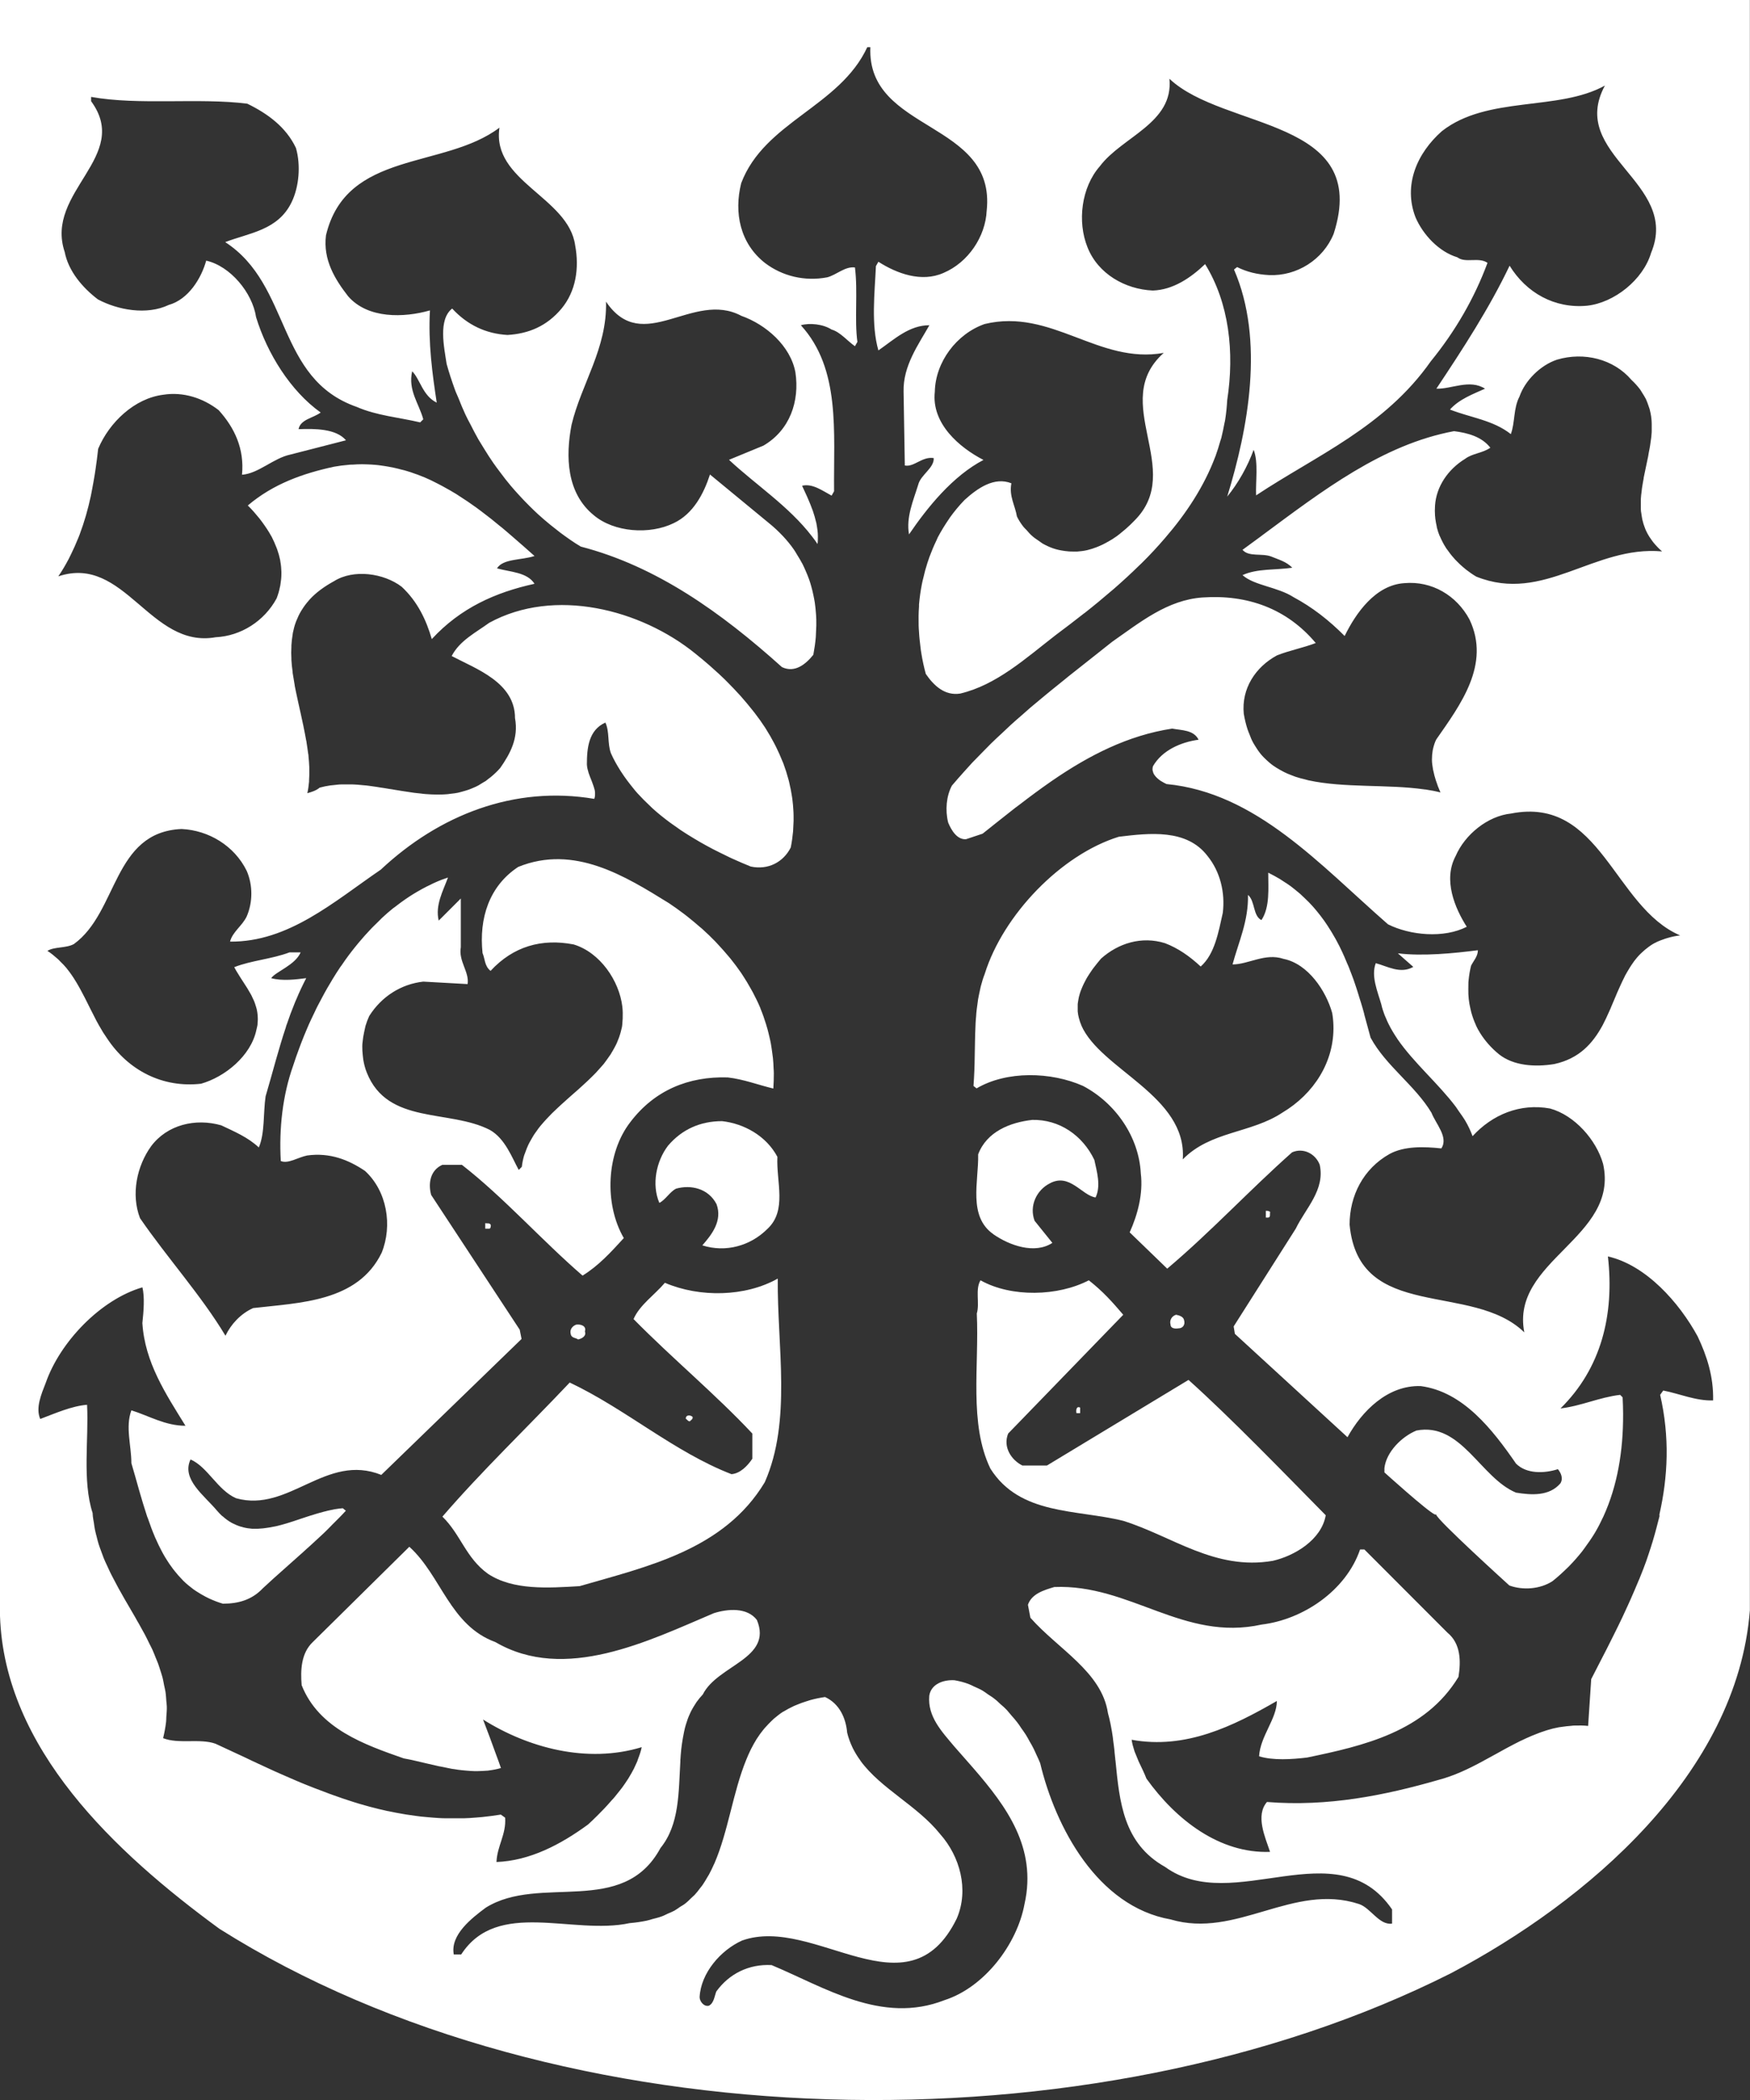 <?xml version="1.0" encoding="UTF-8"?>
<svg id="ny_opsætning_roman" data-name="ny opsætning roman" xmlns="http://www.w3.org/2000/svg" viewBox="0 0 141.73 170.08">
  <rect x="0" y="0" width="141.73" height="170.08" fill="#333333" stroke="none"/>
  <defs>
    <style>
      .cls-1 {
        fill: #fff;
        stroke-width: 0px;
      }
    </style>
  </defs>
  <path class="cls-1" d="m46.82,108.48c.25-.05.7-.25.55-.65.15-.45-.35-.6-.7-.55-.3.1-.55.4-.45.75.05.35.4.3.6.45Z"/>
  <path class="cls-1" d="m53.85,103.89c-.85,1-2.04,1.79-2.54,2.94,3.14,3.19,6.63,6.08,9.62,9.27v2.04c-.4.6-1,1.2-1.69,1.25-4.63-1.79-8.57-5.28-13.1-7.42-3.44,3.64-7.13,7.17-10.31,10.86,1.49,1.45,1.89,3.34,3.69,4.63,2.04,1.35,4.88,1.15,7.42,1,5.48-1.59,11.71-2.94,15-8.42,2.19-4.98,1-10.96,1.05-16.49-2.64,1.49-6.33,1.54-9.12.35Z"/>
  <path class="cls-1" d="m56.09,114.75c-.15-.15-.55-.2-.55.15.1.05.2.25.35.2.05-.1.25-.15.2-.35Z"/>
  <path class="cls-1" d="m102.87,98.16c-.1-.1-.25-.1-.35-.1v.55h.2c.2-.05.1-.25.15-.45Z"/>
  <path class="cls-1" d="m54.74,96.27c1.25-.35,2.64,0,3.29,1.25.5,1.35-.4,2.49-1.15,3.34,1.89.6,3.89.05,5.28-1.34,1.6-1.5.7-3.79.8-5.83-.9-1.69-2.69-2.69-4.48-2.89-1.74,0-3.24.65-4.38,1.99-.95,1.25-1.34,3.14-.7,4.63.5-.25.85-.9,1.35-1.15Z"/>
  <path class="cls-1" d="m39.3,99.06v.45h.35c.1-.05.1-.2.1-.3-.1-.2-.3-.1-.45-.15Z"/>
  <path class="cls-1" d="m96.25,111.76l-11.46,6.93h-1.99c-.9-.45-1.59-1.5-1.15-2.59l9.32-9.62c-.9-1.05-1.64-1.89-2.79-2.79-2.49,1.3-6.28,1.4-8.77,0-.45.75-.05,1.84-.3,2.69.2,4.24-.65,8.92,1.1,12.56,2.39,3.79,6.97,3.29,10.76,4.23,3.99,1.25,7.42,4.04,12.11,3.24,1.75-.4,3.94-1.69,4.29-3.69-3.49-3.54-7.62-7.82-11.11-10.96Z"/>
  <path class="cls-1" d="m141.72,0H0v130.87c.35,10.75,9.3,19.14,17.77,25.34,27.55,17.39,70.7,18.24,99.74,3.6,11.01-5.8,23.17-16.14,24.21-29.39V0Zm-7.32,122.8c-.03.13-.07.25-.1.38-.09.35-.18.71-.28,1.06-.06.2-.11.39-.17.59-.11.35-.22.71-.34,1.06-.06.18-.12.35-.18.53-.16.44-.32.87-.5,1.3-.03.08-.06.16-.1.24-.21.51-.43,1.02-.65,1.52-.07.16-.15.33-.22.49-.16.35-.32.69-.48,1.04-.09.19-.19.39-.28.58-.16.32-.31.64-.47.95-.1.19-.19.39-.29.58-.17.34-.34.68-.52,1.02-.32.62-.63,1.23-.95,1.85l-.25,3.79c-.36-.04-.71-.04-1.06-.03-.1,0-.19,0-.29.02-.27.02-.54.05-.8.09-.07.01-.15.02-.22.03-.33.06-.65.14-.97.24-.07.02-.14.05-.21.07-.26.08-.51.18-.76.28-.08.03-.17.07-.25.1-.3.13-.6.26-.9.41,0,0,0,0-.01,0-.31.15-.62.32-.93.48-.09.05-.19.1-.28.15-.25.14-.51.28-.76.42-.33.18-.66.36-.99.54-.02.01-.04.03-.07.04-1.16.63-2.35,1.2-3.61,1.53-4.33,1.25-8.97,2.19-13.9,1.79-.95,1.1-.15,2.84.25,4.04-4.08.15-7.62-2.59-10.01-5.93-.19-.49-.43-.96-.65-1.43,0,0,0-.02-.01-.03-.07-.16-.13-.32-.2-.49-.04-.11-.1-.22-.13-.34-.09-.28-.17-.56-.21-.86,4.38.8,8.22-1.1,11.76-3.14,0,1.44-1.34,2.84-1.44,4.48,1.15.35,2.64.25,3.89.1,4.58-.95,9.57-2.09,12.26-6.53.2-1.25.2-2.69-.9-3.59l-6.72-6.73h-.35c-1.14,3.34-4.63,5.68-7.97,6.08-6.33,1.4-10.66-3.29-16.79-3.04-.85.25-1.84.55-2.14,1.44l.2,1.05c2.24,2.54,5.78,4.38,6.28,7.72.08.29.15.58.21.88.02.11.04.22.06.32.04.19.07.39.1.59.02.13.04.27.05.4.02.18.05.35.07.53.02.16.04.32.05.49.02.16.03.31.05.47,0,.06.01.11.02.17.33,3.34.63,6.71,4.02,8.61,5.48,3.99,13.9-3.09,18.38,3.44v1.15c-1.05.15-1.74-1.29-2.69-1.59-5.33-1.74-9.91,2.84-15.25,1.25-5.93-1.05-9.32-7.47-10.56-12.66-.08-.21-.19-.43-.29-.65-.08-.18-.16-.36-.25-.54-.09-.19-.2-.37-.31-.56-.1-.18-.19-.36-.3-.53-.12-.19-.25-.37-.38-.55-.11-.17-.22-.34-.35-.5-.14-.18-.29-.35-.44-.52-.13-.15-.25-.3-.38-.45-.16-.17-.34-.33-.52-.48-.14-.12-.26-.26-.41-.37-.19-.16-.4-.29-.6-.42-.14-.1-.27-.2-.42-.29-.23-.14-.48-.24-.72-.35-.13-.06-.25-.13-.39-.18-.38-.15-.78-.25-1.18-.32-.9-.05-1.89.3-2.04,1.25-.15,1.69,1,2.89,2.04,4.13.34.39.68.77,1.02,1.16,2.74,3.11,5.38,6.35,4.81,10.71-.04.29-.09.59-.16.89-.6,3.24-3.24,6.73-6.48,7.77-5.08,1.99-9.71-1.05-14-2.84-1.84-.1-3.44.7-4.48,2.14-.15.4-.2.95-.6,1.15-.4.1-.75-.35-.75-.7.1-1.94,1.69-3.79,3.44-4.58,5.88-2.09,13.45,6.28,17.39-1.79,1-2.34.25-5.03-1.35-6.83-1.84-2.3-4.78-3.66-6.44-5.92-.02-.03-.03-.06-.05-.08-.22-.3-.41-.62-.58-.95-.02-.04-.03-.08-.05-.11-.17-.36-.31-.74-.41-1.15-.1-1.15-.6-2.34-1.79-2.89-.42.06-.8.14-1.17.24-.11.03-.21.06-.32.1-.26.08-.51.17-.75.27-.1.04-.19.08-.29.12-.3.14-.58.29-.84.45,0,0-.02,0-.03.01-.27.17-.51.37-.75.57-.07.06-.13.12-.2.19-.16.16-.32.32-.47.49-.06.07-.12.13-.18.21-.18.22-.35.45-.5.69,0,.01-.02.03-.03.04-.16.26-.31.53-.45.8-.04.08-.08.16-.12.25-.1.21-.19.42-.28.64-1.08,2.63-1.46,5.81-2.58,8.4-.01.03-.02.05-.04.08-.13.29-.26.57-.41.84-.03.06-.08.12-.11.18-.13.23-.27.46-.42.68-.06.08-.13.16-.19.24-.14.19-.28.37-.44.54-.09.09-.19.17-.28.26-.15.15-.3.3-.47.43-.12.1-.27.18-.4.26-.16.11-.31.22-.48.32-.17.09-.36.17-.55.25-.16.07-.31.16-.49.22-.24.09-.51.15-.77.22-.14.04-.27.09-.43.12-.43.09-.89.16-1.38.2-4.63,1-10.71-1.99-13.65,2.54h-.6c-.3-1.59,1.45-2.94,2.59-3.79,4.38-2.74,11.11.8,14.15-4.83,1.55-1.91,1.46-4.51,1.61-7.01,0-.02,0-.04,0-.06,0-.05,0-.11.01-.16.01-.21.03-.42.05-.63,0-.09.02-.18.03-.27.02-.17.04-.34.07-.51.02-.1.03-.2.05-.3.03-.16.06-.32.09-.47.02-.1.05-.21.07-.31.04-.15.08-.3.13-.44.03-.1.07-.2.1-.3.05-.15.12-.29.18-.43.04-.09.08-.18.13-.27.08-.15.17-.3.26-.44.05-.07.09-.15.14-.22.15-.21.32-.42.51-.62,1.2-2.39,5.68-2.89,4.38-6.03-.8-1.05-2.39-.9-3.49-.55-5.28,2.24-12.06,5.63-17.69,2.34-3.69-1.35-4.38-5.38-6.97-7.72l-7.82,7.72c-.95.9-1,2.29-.9,3.49,1.4,3.54,5.13,4.83,8.27,5.93.39.07.79.15,1.18.25.03,0,.05,0,.08.02.2.05.4.09.6.14.35.08.7.16,1.05.24,0,0,.02,0,.03,0,.29.06.58.12.88.18.09.02.18.03.27.04.22.04.43.07.65.09.11.01.22.02.33.03.2.02.4.03.61.04.11,0,.23,0,.34,0,.21,0,.42-.02.63-.03.1,0,.2-.01.3-.03.31-.04.62-.1.92-.19-.11-.34-.24-.67-.36-1-.35-.99-.72-1.96-1.09-2.93,3.64,2.29,8.42,3.59,12.85,2.24-.06.32-.17.63-.29.94-.03.07-.04.14-.07.21-.05.12-.11.24-.16.35-.04.09-.08.17-.12.26-.12.23-.25.46-.39.69-.02.02-.03.05-.04.07-.16.25-.33.5-.51.75-.06.08-.12.16-.18.23-.13.17-.26.33-.4.5-.07.09-.15.18-.23.26-.13.15-.26.3-.4.45-.08.09-.16.17-.24.26-.15.15-.3.3-.44.45-.07.07-.14.14-.21.21-.22.22-.44.43-.66.63-2.24,1.64-4.73,2.94-7.42,3.04.05-1.3.8-2.24.7-3.59l-.35-.25c-.51.08-1.01.15-1.51.2-.16.02-.32.02-.48.04-.34.03-.67.05-1,.06-.19,0-.37,0-.56,0-.31,0-.61,0-.91,0-.19,0-.38-.01-.56-.02-.3-.02-.6-.04-.9-.07-.18-.02-.36-.03-.54-.05-.32-.04-.63-.08-.95-.13-.15-.02-.3-.04-.45-.07-.42-.07-.85-.15-1.26-.24-.04,0-.08-.01-.11-.02-.46-.1-.91-.21-1.36-.33-.14-.04-.29-.08-.43-.12-.31-.09-.61-.17-.91-.27-.17-.05-.35-.11-.52-.17-.28-.09-.55-.18-.82-.28-.18-.06-.36-.13-.54-.19-.27-.1-.53-.2-.79-.3-.18-.07-.35-.13-.53-.2-.28-.11-.55-.22-.83-.33-.16-.07-.32-.13-.48-.2-.32-.14-.65-.28-.97-.42-.1-.04-.21-.09-.32-.14-.42-.18-.83-.37-1.24-.56-.22-.1-.43-.2-.65-.3-.15-.07-.3-.14-.45-.21-.07-.03-.14-.06-.21-.1-.15-.07-.29-.14-.44-.21-.8-.37-1.6-.74-2.39-1.11-1.25-.45-2.99.05-4.24-.45.11-.45.19-.89.24-1.31.02-.14.01-.27.02-.41.02-.28.05-.57.04-.84,0-.15-.03-.3-.04-.45-.02-.25-.03-.5-.07-.75-.02-.16-.07-.32-.1-.48-.05-.23-.08-.46-.14-.68-.04-.17-.1-.32-.15-.49-.07-.21-.13-.43-.21-.64-.06-.16-.13-.32-.2-.49-.08-.2-.16-.41-.25-.61-.07-.16-.16-.32-.24-.48-.1-.2-.19-.4-.29-.59-.08-.16-.17-.32-.26-.48-.11-.19-.21-.39-.32-.58-.1-.17-.2-.34-.29-.51-.17-.29-.33-.57-.5-.86-.13-.22-.26-.44-.39-.67-.1-.17-.19-.33-.28-.5-.11-.19-.22-.38-.32-.58-.09-.17-.18-.34-.27-.51-.1-.19-.2-.38-.29-.57-.08-.17-.16-.35-.24-.52-.09-.19-.18-.38-.26-.58-.07-.18-.13-.36-.2-.54-.07-.2-.15-.39-.21-.59-.06-.18-.1-.37-.15-.56-.05-.2-.11-.4-.15-.61-.04-.19-.06-.39-.09-.58-.03-.17-.06-.33-.08-.5,0-.09-.02-.18-.02-.27-.85-2.64-.3-5.98-.45-8.77-1.25.1-2.59.7-3.79,1.15-.4-.9.1-2.04.45-2.94,1.15-3.29,4.43-6.73,7.82-7.72.2.75.1,1.99,0,2.89.2,3.19,1.89,5.73,3.49,8.32-1.64,0-2.94-.8-4.38-1.25-.5,1.35,0,2.84,0,4.28.21.7.41,1.43.62,2.17.2.7.41,1.4.64,2.1.02.06.04.12.07.18.1.28.2.56.3.84.04.11.09.22.13.33.1.26.21.51.33.76.04.09.08.18.12.26.16.32.32.64.5.94.04.07.09.14.13.21.15.24.3.47.47.69.06.09.13.17.2.26.18.23.38.46.59.67.04.04.08.09.12.13.25.24.53.47.81.68.08.06.16.11.24.16.23.15.48.3.73.43.1.05.19.1.3.15.35.16.72.31,1.11.42,1.25,0,2.34-.3,3.24-1.25.56-.52,1.12-1.03,1.69-1.53.52-.46,1.04-.92,1.56-1.39.21-.19.41-.38.62-.56.35-.32.7-.64,1.05-.97.23-.22.45-.44.67-.67.38-.38.77-.76,1.13-1.16l-.25-.2c-.21.02-.43.04-.64.08-.04,0-.09.02-.14.03-.17.03-.34.07-.52.11-.06.02-.13.04-.2.05-.16.04-.31.08-.47.13-.1.03-.2.06-.3.09-.12.04-.24.08-.36.11-.12.04-.24.08-.37.12-.22.07-.44.15-.66.22-.24.08-.47.16-.71.23-.06.02-.12.04-.19.06-.27.08-.55.16-.82.22-.07.02-.14.03-.21.04-.21.05-.43.08-.64.11-.08.01-.15.02-.23.03-.27.03-.54.04-.8.03-.03,0-.06,0-.09,0-.23-.02-.46-.05-.69-.11-.07-.02-.15-.04-.22-.06-.21-.06-.42-.15-.62-.25-.05-.02-.09-.04-.14-.07-.24-.14-.48-.31-.71-.52-.02-.02-.04-.03-.06-.04-.14-.13-.27-.27-.4-.42-1.05-1.25-2.89-2.54-2.14-4.14,1.39.6,2.19,2.49,3.69,3.14,4.28,1.2,7.27-3.69,11.76-1.89l11.36-11.01-.15-.75-7.17-10.91c-.25-.9-.1-1.99.9-2.44h1.59c3.39,2.64,6.43,6.08,9.77,8.97,1.3-.8,2.29-1.89,3.34-3.04-1.59-2.74-1.44-6.88.55-9.42,1.94-2.54,4.68-3.69,7.87-3.59,1.3.15,2.44.6,3.69.9.03-.42.04-.83.04-1.24,0-.14-.01-.27-.02-.4-.01-.27-.02-.54-.05-.81-.02-.15-.04-.31-.06-.46-.03-.24-.07-.49-.11-.73-.03-.16-.06-.31-.1-.47-.05-.23-.11-.46-.17-.69-.04-.14-.08-.27-.12-.41-.13-.42-.27-.83-.44-1.24-.01-.03-.02-.06-.03-.09-.18-.43-.39-.85-.61-1.27-.06-.11-.12-.21-.18-.32-.19-.34-.39-.68-.61-1.01-.05-.08-.1-.15-.15-.23-.27-.39-.55-.77-.85-1.14-.07-.09-.14-.17-.22-.26-.25-.3-.51-.59-.78-.88-.08-.09-.16-.18-.24-.26-.34-.35-.68-.68-1.05-1.01-.06-.05-.12-.11-.19-.16-.31-.28-.64-.54-.97-.81-.1-.08-.21-.16-.32-.25-.4-.3-.8-.59-1.22-.87-3.54-2.19-7.67-4.78-12.21-2.94-2.34,1.54-3.19,4.14-2.89,6.98.2.45.15,1.05.65,1.44,1.84-1.99,4.14-2.64,6.73-2.14,2.14.65,3.69,2.94,3.94,5.03.04.34.04.66.03.97,0,.09-.02.18-.02.28-.01.11-.01.23-.03.35-.01.09-.04.17-.06.26-.03.13-.06.26-.1.38-.05.17-.11.34-.18.5-.05.12-.09.24-.15.35-.08.16-.17.32-.26.48-.06.11-.12.21-.19.32-.11.16-.22.32-.34.48-.07.09-.13.18-.2.27-.15.18-.31.35-.47.53-.05.06-.1.12-.16.18-.22.23-.45.45-.68.67-.09.08-.18.17-.27.25-.15.14-.31.28-.46.42-.22.2-.44.39-.66.58-.09.08-.18.16-.27.24-.17.15-.34.31-.51.46-.09.09-.19.18-.28.26-.15.14-.29.28-.43.41-.1.1-.19.19-.28.29-.13.14-.26.27-.38.41-.09.1-.18.2-.26.3-.12.14-.23.29-.33.44-.08.1-.15.21-.22.31-.1.16-.19.32-.28.48-.06.11-.12.21-.17.32-.09.18-.16.38-.23.57-.03.1-.08.19-.11.29-.09.3-.15.6-.19.93l-.25.25c-.55-1-1.1-2.54-2.34-3.24-3.29-1.69-8.27-.4-9.96-4.63-.14-.34-.23-.7-.29-1.06-.02-.11-.02-.23-.04-.34-.03-.25-.04-.49-.04-.74,0-.13.01-.26.03-.39.02-.24.06-.47.11-.71.03-.12.05-.25.08-.37.02-.06.02-.12.04-.18.08-.27.18-.54.3-.8,1-1.59,2.59-2.59,4.38-2.79l3.59.2c.15-1-.75-1.84-.55-2.99v-3.94l-1.79,1.79c-.3-1.25.35-2.39.75-3.49-.37.12-.73.26-1.08.42-.11.05-.22.1-.33.16-.24.11-.48.23-.71.36-.12.07-.25.14-.37.21-.22.13-.44.26-.65.4-.11.08-.23.15-.34.23-.23.16-.46.33-.68.5-.08.07-.17.13-.26.19-.3.24-.6.5-.89.77-.05.05-.11.1-.16.16-.23.22-.46.45-.69.68-.1.1-.19.2-.28.3-.18.19-.36.39-.53.59-.1.11-.19.23-.29.34-.17.2-.33.41-.5.62-.09.11-.17.22-.26.34-.19.25-.37.51-.54.76-.05.08-.11.15-.16.22-.22.33-.44.67-.65,1.02-.06.1-.11.2-.17.29-.15.25-.3.5-.44.76-.07.13-.14.26-.21.39-.12.23-.24.46-.36.68-.07.14-.14.27-.2.41-.12.24-.23.47-.34.71-.06.12-.12.25-.17.37-.05.12-.1.23-.15.35-.17.39-.33.79-.48,1.18-.05.13-.1.27-.15.4-.18.48-.35.96-.5,1.43-.85,2.39-1.15,5.08-1,7.72.6.25,1.39-.3,2.14-.45,1.84-.25,3.34.35,4.68,1.25,1.79,1.64,2.24,4.43,1.35,6.63-1.94,3.99-6.63,4.04-10.41,4.48-1,.45-1.79,1.3-2.24,2.24-1.94-3.24-4.73-6.33-6.92-9.52-.75-1.94-.25-4.24.9-5.83,1.3-1.74,3.59-2.29,5.68-1.69,1.05.5,2.14.95,3.04,1.79.5-1.15.35-2.79.55-4.14.29-.98.56-1.97.84-2.96.25-.87.5-1.74.79-2.6.02-.06.03-.12.05-.18.01-.03.03-.07.04-.1.19-.57.4-1.13.63-1.69.04-.11.09-.22.14-.33.24-.58.51-1.15.8-1.71-.8.1-1.94.25-2.84,0,.4-.55,1.94-1.05,2.39-2.09h-.9c-1.45.55-3.09.65-4.48,1.2.1.2.22.39.34.58.05.09.11.17.16.26.1.16.2.32.31.48.08.13.16.26.25.39.05.08.09.16.14.24.07.12.14.23.2.35.04.09.08.17.12.26.06.11.11.23.15.35.03.09.06.18.09.28.04.12.07.24.09.36.02.1.03.19.04.29.01.12.02.25.02.38,0,.1-.01.21-.02.31,0,.07,0,.14-.02.22-.02.11-.05.23-.08.35-.45,2.09-2.54,3.79-4.48,4.34-3.09.35-5.88-1.05-7.62-3.69-.22-.31-.42-.63-.6-.96,0-.01-.01-.02-.02-.03-.16-.28-.31-.56-.45-.85-.08-.16-.16-.31-.24-.47-.11-.21-.22-.43-.32-.64-.11-.22-.22-.44-.34-.66-.06-.11-.12-.22-.18-.34-.1-.19-.21-.37-.32-.56-.07-.11-.14-.23-.21-.34-.11-.18-.24-.35-.36-.52-.08-.1-.16-.21-.24-.31-.15-.18-.3-.34-.47-.5-.08-.08-.15-.17-.24-.24-.26-.23-.53-.46-.83-.65.55-.35,1.49-.2,2.14-.55,3.59-2.59,3.14-9.07,8.72-9.32,2.19.1,4.28,1.35,5.28,3.39.5,1.15.5,2.54,0,3.69-.35.75-1.15,1.25-1.35,2.04,4.73.05,8.42-3.24,12.21-5.83,4.73-4.43,10.81-6.83,17.29-5.73.04-.11.06-.22.06-.33,0-.04,0-.08,0-.12,0-.07,0-.15-.02-.22,0-.05-.02-.1-.04-.15-.02-.07-.03-.14-.06-.21-.02-.06-.04-.11-.06-.17-.03-.07-.05-.15-.08-.22-.09-.22-.18-.45-.26-.68-.07-.23-.13-.46-.14-.69,0-1.35.15-2.79,1.5-3.39.35.75.15,1.69.45,2.49.22.5.49.97.78,1.43.02.03.04.06.06.09.29.45.61.87.95,1.29.12.15.24.3.37.44.31.34.64.67.98.99.08.08.16.16.24.23.43.39.88.75,1.35,1.1.13.1.27.19.41.29.34.25.69.49,1.05.71.18.11.36.22.54.33.33.2.66.39.99.57.19.1.37.2.56.3.35.18.7.35,1.05.52.16.08.32.16.48.23.51.23,1.01.45,1.51.65,1.4.3,2.64-.35,3.24-1.54.09-.44.15-.88.19-1.31.01-.14.01-.27.02-.41.02-.29.03-.58.02-.87,0-.16-.01-.31-.02-.47-.01-.26-.04-.52-.07-.78-.02-.16-.04-.32-.07-.47-.04-.26-.09-.51-.15-.76-.03-.14-.06-.29-.1-.43-.12-.45-.26-.89-.42-1.32-.03-.07-.06-.14-.09-.21-.15-.37-.31-.74-.49-1.1-.06-.12-.12-.24-.18-.35-.2-.38-.41-.75-.64-1.11-.03-.04-.05-.09-.08-.13-.26-.4-.54-.79-.84-1.18-.08-.1-.16-.2-.24-.3-.24-.31-.5-.61-.76-.91-.07-.08-.14-.17-.22-.25-.33-.36-.67-.72-1.02-1.07-.07-.07-.14-.14-.21-.21-.3-.29-.6-.57-.91-.84-.1-.09-.2-.18-.3-.27-.38-.33-.76-.65-1.15-.96-4.43-3.59-11.41-5.38-16.69-2.49-1.1.8-2.39,1.44-3.04,2.69,1.99,1.05,5.13,2.14,5.13,5.03.3,1.64-.4,2.89-1.2,4.04-.23.26-.46.48-.7.68-.07.06-.14.12-.22.17-.08.07-.17.14-.25.2-.08.05-.16.09-.24.14-.11.07-.23.14-.34.21-.15.08-.31.16-.47.22-.12.05-.23.1-.35.14-.17.06-.33.1-.5.15-.11.03-.22.06-.34.09-.18.04-.37.06-.55.08-.1.01-.2.03-.31.04-.23.02-.47.03-.71.03-.06,0-.11,0-.17,0-.29,0-.59-.02-.89-.04-.12,0-.24-.03-.36-.04-.18-.02-.37-.04-.56-.06-.15-.02-.3-.04-.46-.07-.16-.02-.31-.05-.47-.07-.23-.04-.46-.07-.68-.11-.15-.03-.29-.05-.44-.07-.23-.04-.46-.08-.69-.11-.12-.02-.24-.04-.37-.06-.19-.03-.38-.05-.57-.08-.13-.02-.25-.03-.38-.04-.18-.02-.37-.03-.55-.05-.12,0-.25-.02-.38-.02-.19,0-.37,0-.55,0-.12,0-.24,0-.36,0-.2,0-.4.03-.59.05-.1.01-.2.02-.3.03-.29.04-.58.1-.87.18-.3.25-.65.35-1,.45.07-.3.11-.61.14-.93,0-.03,0-.06,0-.09.02-.31.03-.63.02-.95,0-.04,0-.08,0-.12-.01-.32-.04-.64-.07-.96,0-.05,0-.09-.02-.14-.04-.32-.09-.64-.14-.97,0-.05-.02-.1-.03-.15-.06-.33-.12-.66-.19-.99-.01-.05-.02-.1-.03-.15-.07-.34-.15-.68-.22-1.02-.08-.36-.16-.72-.24-1.08,0-.03-.01-.06-.02-.1-.08-.35-.15-.7-.22-1.05,0-.01,0-.02,0-.03-.06-.34-.12-.69-.17-1.02,0-.02,0-.05,0-.07-.05-.33-.08-.66-.1-.98,0-.04,0-.07,0-.11-.02-.31-.02-.62,0-.93,0-.04,0-.09,0-.13.02-.3.05-.59.1-.88,0-.04.02-.09.02-.14.06-.29.13-.57.23-.84.02-.04.03-.09.05-.13.11-.27.23-.54.39-.8.02-.04.05-.07.07-.11.16-.26.35-.51.57-.76.03-.03.05-.06.08-.09.23-.25.5-.49.8-.72.02-.02.05-.03.07-.05.32-.24.67-.46,1.07-.68,1.59-1,4.04-.65,5.48.45,1.29,1.2,1.99,2.69,2.44,4.24,2.34-2.54,5.18-3.79,8.32-4.48-.6-.95-1.99-.95-3.04-1.25.5-.8,1.99-.65,3.04-1-.6-.53-1.2-1.07-1.81-1.59-.27-.23-.54-.47-.82-.7-.06-.05-.12-.1-.19-.15-.22-.18-.44-.36-.66-.54-.1-.08-.21-.16-.31-.24-.18-.14-.37-.29-.56-.43-.12-.09-.23-.17-.35-.26-.18-.13-.36-.26-.54-.38-.12-.09-.25-.17-.37-.25-.18-.12-.36-.24-.55-.36-.12-.08-.24-.16-.37-.23-.19-.12-.39-.23-.59-.34-.11-.06-.23-.13-.34-.19-.25-.13-.49-.26-.74-.38-.07-.03-.14-.07-.2-.1-.32-.15-.64-.29-.97-.41-.09-.04-.19-.07-.28-.1-.24-.09-.47-.17-.72-.24-.12-.04-.25-.07-.38-.1-.21-.06-.43-.11-.65-.16-.14-.03-.28-.06-.41-.08-.21-.04-.43-.07-.64-.1-.14-.02-.29-.04-.43-.05-.22-.02-.44-.03-.67-.04-.14,0-.28-.01-.42-.01-.25,0-.5.01-.75.03-.12,0-.25,0-.37.02-.38.03-.76.08-1.15.15-2.54.55-4.93,1.4-6.98,3.14.34.33.64.68.94,1.05.08.1.15.19.22.29.27.37.52.74.74,1.14,0,.01.02.03.03.04,0,0,0,0,0,.01,0,0,0,.02.01.02.14.27.26.55.37.83.02.06.05.12.07.18.1.28.18.57.24.86,0,.05.02.1.02.15.05.26.07.53.08.8,0,.05,0,.1,0,.15,0,.3-.03.59-.08.89-.01.07-.02.13-.04.2-.06.31-.15.61-.27.92-1,1.84-2.89,3.04-4.93,3.14-5.33.95-7.37-6.73-12.75-4.93.32-.46.59-.93.85-1.42.07-.14.14-.29.21-.43.18-.37.35-.74.5-1.12.06-.14.12-.28.17-.42.38-1.01.68-2.06.91-3.14.03-.16.06-.31.09-.47.08-.41.15-.81.22-1.23.02-.15.05-.31.07-.46.08-.54.15-1.09.21-1.64.9-2.14,2.94-4.09,5.28-4.38,1.59-.25,3.19.25,4.48,1.25,1.3,1.44,2.09,3.14,1.89,5.23,1.35-.1,2.54-1.35,3.94-1.64l4.48-1.15c-.8-.95-2.54-.95-3.84-.9.15-.8,1.2-.9,1.79-1.35-2.44-1.74-4.33-4.78-5.23-7.72-.3-1.99-2.09-4.14-4.04-4.58-.4,1.44-1.44,3.14-3.04,3.59-1.79.85-4.14.4-5.73-.45-1.25-.95-2.39-2.29-2.69-3.84-1.64-4.88,5.43-7.72,2.14-12.21v-.35c3.89.7,8.72.05,12.65.55,1.64.8,3.14,1.89,3.94,3.59.4,1.4.25,3.14-.35,4.38-1.1,2.29-3.44,2.49-5.38,3.24,5.38,3.49,4.09,11.06,10.66,13.35,1.6.7,3.44.85,5.13,1.25l.25-.25c-.35-1.29-1.25-2.34-.9-3.89.65.65.85,1.99,1.99,2.54-.35-2.29-.7-4.83-.55-7.47-2.09.6-5.03.7-6.63-1.15-1.05-1.35-2.04-2.94-1.79-4.93,1.65-6.92,9.57-5.33,14.05-8.72-.65,4.34,5.58,5.63,6.13,9.52.35,1.89.05,3.74-1.1,5.13-1.2,1.44-2.69,2.04-4.38,2.14-1.74-.1-3.24-.8-4.48-2.14-1.15.9-.65,3.14-.45,4.48.19.69.42,1.39.67,2.08.08.23.19.45.28.67.18.46.37.92.58,1.37.12.26.26.52.4.78.21.41.41.81.64,1.21.16.27.33.54.49.8.23.37.46.74.72,1.11.19.27.38.53.58.79.26.35.52.69.8,1.02.21.26.44.5.66.75.29.32.59.63.89.93.24.24.48.47.73.7.32.29.65.57.98.84.26.21.53.42.8.63.53.39,1.07.78,1.65,1.12,6.13,1.59,11.36,5.33,16.29,9.76,1.05.5,1.94-.25,2.54-1,.09-.48.16-.96.2-1.43.01-.15.01-.31.02-.46.02-.32.03-.64.02-.95,0-.18-.02-.35-.03-.53-.02-.28-.05-.57-.09-.85-.03-.18-.06-.36-.1-.54-.05-.27-.12-.53-.19-.79-.05-.18-.1-.35-.16-.52-.09-.26-.2-.52-.31-.77-.07-.16-.14-.32-.22-.48-.14-.27-.3-.53-.46-.79-.08-.13-.15-.26-.24-.39-.27-.39-.57-.76-.91-1.12-.34-.36-.71-.71-1.12-1.04l-4.78-3.94c-.5,1.54-1.35,3.19-2.94,3.94-1.94.95-4.83.75-6.48-.65-2.19-1.79-2.29-4.73-1.79-7.32.8-3.34,2.89-6.18,2.79-9.97,2.99,4.43,7.03-.95,10.96,1.15,1.99.7,3.99,2.44,4.38,4.58.35,2.34-.45,4.68-2.59,5.93l-2.79,1.15c2.16,2.02,4.84,3.75,6.72,6.2.16.2.31.41.45.62.03-.21.03-.42.03-.62,0-.33-.05-.66-.11-.99,0-.05-.02-.09-.03-.14-.07-.31-.16-.61-.26-.91-.02-.05-.04-.11-.06-.16-.11-.3-.23-.6-.36-.89-.02-.05-.04-.1-.06-.14-.13-.29-.27-.59-.4-.87.85-.2,1.64.4,2.39.8l.2-.35c-.05-4.78.55-9.91-2.69-13.45.7-.2,1.79-.1,2.49.35.7.2,1.25.9,1.89,1.35l.2-.35c-.25-1.79.05-4.08-.2-6.03-.8-.1-1.49.6-2.24.8-1.84.35-3.64-.1-5.03-1.15-2.04-1.59-2.54-4.09-1.94-6.48,1.89-4.98,7.97-6.18,10.21-11.01h.25c-.3,6.93,10.21,5.93,9.42,13.25-.1,2.09-1.49,4.18-3.49,5.03-1.79.8-3.79.05-5.28-.9l-.2.35c-.1,2.19-.4,4.73.2,6.83,1.29-.9,2.49-2.04,4.13-2.04-.9,1.59-2.14,3.29-2.09,5.38l.1,5.98c.75.15,1.4-.75,2.34-.6.05.8-1.05,1.35-1.25,2.14-.4,1.3-1,2.64-.75,4.04,1.49-2.19,3.54-4.73,6.03-6.03-1.94-1-4.23-2.94-3.94-5.53.05-2.39,1.75-4.68,4.04-5.48,5.43-1.3,9.22,3.29,14.5,2.34-4.48,3.99,1.79,9.47-2.39,13.6-.22.23-.45.45-.69.66-.07.07-.16.12-.23.19-.17.14-.33.28-.5.4-.01,0-.02.02-.03.02-.21.15-.43.29-.65.41-.06.03-.12.06-.18.1-.18.1-.37.19-.56.27-.07.03-.14.06-.22.09-.22.09-.46.16-.69.22-.03,0-.05.02-.08.02-.26.06-.53.09-.79.11-.07,0-.15,0-.22,0-.21,0-.42,0-.63-.03-.08,0-.16-.02-.24-.03-.29-.04-.57-.1-.86-.2-.29-.1-.59-.24-.87-.4-.1-.06-.18-.14-.28-.2-.17-.12-.35-.23-.51-.37,0,0-.01-.02-.02-.02-.18-.15-.33-.33-.48-.5-.08-.09-.17-.16-.24-.25-.21-.27-.39-.55-.53-.84-.15-.9-.65-1.64-.45-2.69-1.39-.55-2.74.4-3.79,1.35-.44.45-.84.94-1.2,1.44-.03.04-.04.08-.07.11-.33.48-.63.97-.9,1.48-.04.08-.07.17-.11.25-.21.43-.39.87-.56,1.32-.06.16-.11.33-.17.5-.13.4-.24.8-.33,1.21-.04.16-.08.31-.11.47-.11.55-.19,1.12-.24,1.68,0,.06,0,.12,0,.17-.04.51-.04,1.02-.03,1.54,0,.17.02.35.03.52.02.42.07.83.12,1.24.02.17.04.34.07.5.09.56.21,1.12.36,1.66.65.95,1.54,1.79,2.79,1.59,2.94-.7,5.28-2.84,7.72-4.73.76-.57,1.53-1.15,2.3-1.76.02-.02.04-.03.06-.04.75-.59,1.5-1.21,2.23-1.84.04-.04.08-.07.12-.1.71-.62,1.41-1.26,2.09-1.93.05-.05.11-.1.17-.16.66-.65,1.29-1.33,1.89-2.03,1.73-2,3.16-4.18,4.06-6.56,0-.02.02-.04.03-.07.15-.41.28-.84.4-1.26.02-.07.05-.14.07-.21.1-.4.18-.81.26-1.22.02-.1.05-.19.06-.3.08-.51.13-1.03.16-1.56.6-3.89.15-7.87-1.79-11.01-1.15,1.1-2.59,2.09-4.24,2.14-2.24-.1-4.43-1.35-5.28-3.49-.85-2.09-.5-4.88,1-6.58,1.79-2.39,5.98-3.49,5.63-7.08,4.44,4.19,16.34,3.14,13.3,12.56-.85,2.09-2.99,3.44-5.23,3.34-.95-.05-1.79-.25-2.59-.65l-.25.2c2.49,5.73,1.14,12.9-.55,18.39.9-1.1,1.65-2.44,2.14-3.79.4,1,.15,2.59.2,3.69,4.88-3.24,10.41-5.53,14.15-10.86,1.99-2.44,3.54-5.13,4.59-7.97-.7-.5-1.79.05-2.44-.45-1.5-.45-2.79-1.84-3.39-3.24-1-2.59.1-5.18,2.14-6.98,3.69-2.89,9.42-1.59,13.2-3.69-3.04,5.63,6.13,7.82,3.74,13.55-.65,2.19-2.99,4.04-5.18,4.28-2.64.25-4.93-1.05-6.28-3.24-1.64,3.44-3.78,6.73-5.93,9.96,1.2.05,2.69-.8,3.94,0-1,.45-2.09.85-2.84,1.69,1.64.65,3.49.85,4.93,1.99.35-.95.2-2.09.7-3.04.45-1.3,1.69-2.54,3.04-2.99,2.19-.65,4.59-.05,6.03,1.64.27.25.49.5.69.76.07.09.11.18.17.27.11.17.22.35.31.52.05.11.09.22.13.32.06.16.12.33.17.49.03.12.05.23.08.35.03.16.06.32.07.49.01.12.02.24.02.37,0,.16,0,.33,0,.5,0,.12,0,.25-.02.37-.01.17-.03.34-.06.51-.02.12-.03.24-.05.36-.03.18-.06.36-.1.54-.02.12-.04.23-.06.35-.04.21-.09.41-.13.62-.08.37-.16.74-.23,1.1,0,.01,0,.03,0,.04-.05.28-.1.55-.14.82-.01.09-.02.18-.03.27-.03.2-.05.4-.06.59,0,.11,0,.21,0,.32,0,.18,0,.35,0,.52,0,.11.02.23.04.34.02.16.05.33.08.49.03.11.06.23.09.34.05.16.11.31.17.47.05.11.1.22.16.33.09.17.2.34.32.5.06.08.11.16.17.23.2.24.42.48.69.71-5.53-.5-9.57,4.24-15.05,2.04-.29-.17-.56-.36-.83-.57-.08-.06-.16-.13-.24-.2-.19-.16-.37-.33-.54-.51-.08-.08-.15-.15-.22-.24-.2-.22-.37-.45-.54-.69-.03-.04-.07-.08-.09-.13-.19-.29-.34-.59-.48-.91-.01-.03-.03-.05-.04-.08-.08-.2-.15-.4-.2-.61-.01-.03-.02-.07-.02-.11-.05-.22-.09-.44-.12-.67,0-.07-.01-.14-.02-.21-.02-.27-.02-.54,0-.82.1-1.54,1.05-2.94,2.44-3.79.6-.45,1.4-.45,2.04-.9-.7-.9-1.84-1.2-2.94-1.34-5.8,1.08-10.66,4.83-15.54,8.44-.03.02-.06.05-.09.07-.5.37-1,.74-1.5,1.1.5.6,1.59.25,2.34.55.6.25,1.2.4,1.69.9-1.34.2-2.84.05-4.03.6.95.85,2.84.95,4.14,1.79,1.49.8,2.84,1.84,4.13,3.14.9-1.84,2.49-4.13,4.83-4.28,2.24-.2,4.24,1,5.28,2.94,1.74,3.64-.75,6.93-2.69,9.72-.12.23-.19.47-.25.71-.01.06-.03.12-.04.18-.04.24-.06.49-.06.73,0,.01,0,.02,0,.03,0,.24.04.49.08.73.01.06.02.13.04.19.05.24.11.48.19.72.11.35.24.69.38,1-.39-.1-.8-.18-1.22-.24-.04,0-.07,0-.11-.01-2.94-.42-6.47-.1-9.35-.73-.01,0-.03,0-.04-.01-.09-.02-.17-.05-.26-.07-.26-.06-.52-.13-.76-.21-.12-.04-.23-.09-.34-.13-.21-.08-.41-.16-.6-.26-.12-.06-.23-.12-.35-.19-.18-.1-.35-.21-.51-.32-.11-.08-.22-.16-.32-.25-.15-.13-.3-.27-.44-.41-.1-.1-.19-.2-.28-.31-.13-.16-.26-.35-.37-.53-.07-.12-.15-.23-.22-.36-.12-.22-.22-.46-.31-.71-.05-.12-.1-.23-.14-.36-.13-.39-.23-.81-.31-1.27-.2-2.04.95-3.79,2.69-4.73,1-.4,2.09-.6,3.14-1-2.34-2.79-5.53-3.94-9.17-3.69-2.84.2-5.03,1.99-7.32,3.59-1.09.87-2.2,1.74-3.31,2.62-.16.13-.32.25-.47.38-.4.32-.79.64-1.19.96-.21.17-.42.35-.63.52-.34.28-.68.56-1.02.85-.23.2-.46.4-.68.6-.32.27-.63.55-.94.83-.23.21-.46.43-.69.65-.3.28-.6.55-.89.84-.23.23-.46.46-.68.69-.28.29-.56.57-.84.86-.22.24-.44.49-.66.73-.33.37-.66.74-.98,1.12-.45.85-.55,1.99-.3,2.99.25.6.7,1.39,1.44,1.35l1.35-.45c.77-.62,1.55-1.23,2.32-1.84.22-.18.45-.35.68-.52.83-.64,1.68-1.27,2.53-1.86.04-.03.08-.06.13-.09,2.96-2.03,6.1-3.65,9.69-4.2.8.15,1.74.1,2.14.9-1.44.2-2.94.85-3.69,2.14-.04.13-.05.25-.03.36,0,.02.02.04.02.07.02.09.05.17.1.25,0,.01.02.02.03.04.12.18.3.33.48.46.18.11.36.21.49.27,7.27.7,12.41,6.53,17.94,11.36,1.79.9,4.53,1.15,6.38.2-.95-1.49-1.94-3.79-.9-5.73.75-1.74,2.59-3.24,4.48-3.44,7.28-1.44,8.32,7.57,13.7,9.87-.36.04-.68.11-.99.2-.08.02-.15.04-.23.07-.29.1-.57.2-.82.34,0,0,0,0-.01,0-.25.13-.47.29-.68.46-.05.04-.11.08-.16.13-.2.17-.4.36-.57.56,0,0-.01.02-.02.02-.17.2-.33.41-.47.63-.04.06-.07.11-.11.17-.14.23-.28.46-.41.7,0,.01-.02.03-.02.05-.12.24-.24.48-.35.73-.03.07-.06.14-.09.2-.11.24-.22.49-.32.74-.1.24-.21.49-.31.73-.03.07-.06.15-.09.22-.12.27-.24.53-.36.79,0,.01-.01.03-.02.04-.08.17-.17.34-.25.5-.8,1.47-1.89,2.7-3.92,3.14-1.54.25-3.29.15-4.48-.8-.62-.51-1.12-1.08-1.51-1.7-.13-.21-.25-.42-.35-.64,0,0,0-.02,0-.02-.15-.32-.27-.66-.37-1.01-.03-.11-.05-.22-.08-.34-.06-.25-.1-.5-.13-.76-.01-.13-.02-.26-.03-.39-.01-.26,0-.53,0-.79,0-.12,0-.24.02-.36.04-.39.1-.77.2-1.16.2-.4.55-.75.55-1.25-1.94.25-4.49.5-6.48.25l1.25,1.1c-1.05.6-2.09-.05-3.04-.3-.4,1.05.15,2.29.45,3.34.06.28.15.55.25.82.03.09.08.18.12.28.07.17.14.34.23.51.2.4.43.78.68,1.15.01.02.02.03.03.05,1.33,1.93,3.31,3.6,4.73,5.49.08.11.15.23.23.34.19.27.38.53.54.8.23.39.42.8.58,1.23,1.59-1.74,3.84-2.69,6.28-2.24,1.99.55,3.74,2.54,4.29,4.48,1.34,5.98-7.52,7.82-6.38,13.65-4.24-4.14-13.4-.8-14.15-8.72,0-2.34,1.1-4.53,3.24-5.73,1.2-.65,2.79-.6,4.19-.45.6-.9-.45-1.99-.8-2.89-1.35-2.24-3.69-3.79-4.93-6.08-.17-.63-.34-1.27-.52-1.91,0-.01,0-.02,0-.03-.08-.3-.17-.6-.26-.9-.03-.09-.06-.19-.09-.28-.07-.22-.13-.43-.2-.65-.04-.12-.08-.25-.12-.37-.06-.19-.13-.37-.19-.56-.05-.13-.1-.26-.15-.4-.07-.18-.13-.35-.2-.52-.05-.14-.11-.27-.17-.4-.07-.17-.14-.34-.21-.5-.06-.13-.12-.27-.18-.4-.08-.16-.15-.32-.23-.48-.07-.13-.14-.26-.21-.4-.08-.16-.17-.31-.26-.46-.07-.13-.15-.26-.23-.39-.09-.15-.19-.3-.28-.44-.08-.12-.17-.25-.25-.37-.1-.14-.21-.29-.32-.43-.09-.12-.18-.23-.28-.35-.11-.14-.23-.27-.35-.41-.1-.11-.2-.22-.3-.32-.13-.13-.27-.26-.4-.39-.1-.1-.21-.2-.31-.29-.15-.13-.31-.25-.46-.38-.11-.08-.21-.17-.32-.25-.18-.13-.38-.26-.57-.38-.1-.06-.19-.13-.29-.19-.3-.18-.62-.35-.94-.51,0,1.25.15,2.79-.55,3.84-.7-.35-.5-1.54-1.09-2.04.05,2.09-.75,3.79-1.25,5.63,1.3,0,2.64-.95,4.13-.45,1.99.4,3.44,2.59,3.94,4.38.06.34.09.67.1,1,.09,2.94-1.58,5.55-4.13,7.07-2.54,1.69-5.83,1.49-8.07,3.79.36-5.15-6.65-7.26-8.22-10.86,0-.01,0-.03-.01-.04-.06-.14-.11-.28-.15-.43,0-.03-.02-.07-.03-.1-.05-.18-.08-.36-.1-.55,0-.05,0-.11,0-.16,0-.14,0-.28,0-.42,0-.07.02-.15.03-.22.02-.13.04-.26.07-.39.02-.08.04-.16.07-.25.04-.13.08-.26.14-.39.04-.09.07-.17.11-.26.06-.14.14-.28.21-.42.05-.09.09-.18.15-.27.09-.16.21-.32.32-.49.06-.08.1-.16.17-.24.19-.25.39-.5.62-.77,1.4-1.25,3.29-1.84,5.18-1.25,1.05.4,1.99,1.05,2.89,1.89,1.14-1,1.44-2.79,1.79-4.34.2-1.64-.2-3.34-1.25-4.63-1.69-2.19-4.68-1.84-7.17-1.54-4.68,1.45-9.37,6.33-10.86,11.11-.13.33-.23.67-.32,1.01-.03.12-.05.25-.08.37-.05.23-.1.46-.14.69-.02.15-.04.3-.06.45-.03.21-.06.43-.08.65-.01.17-.02.34-.04.51-.01.19-.03.38-.03.58-.04.78-.04,1.57-.06,2.36-.01.83-.04,1.65-.1,2.45l.25.2c2.44-1.44,6.03-1.35,8.62-.2,2.64,1.39,4.53,4.13,4.68,7.08.2,1.64-.25,3.34-.9,4.78l3.04,2.94c3.54-2.99,6.63-6.33,10.11-9.42.9-.4,1.89.1,2.24,1,.45,2.04-1.15,3.54-1.94,5.18l-5.03,7.92.1.6,9.12,8.37c1.15-2.09,3.24-4.23,5.93-4.14,3.44.45,5.83,3.54,7.72,6.28.85.85,2.29.8,3.39.45.25.3.45.75.2,1.15-.9,1.05-2.34.95-3.59.75-2.89-1.2-4.43-5.73-8.07-5.03-1.2.5-2.44,1.74-2.59,3.04v.35s3.48,3.15,4.09,3.41h.1c0,.38,5.93,5.75,5.93,5.75,1.09.4,2.49.3,3.49-.35.43-.34.83-.71,1.21-1.08.07-.07.14-.13.2-.2.35-.36.68-.74.99-1.13.06-.08.11-.15.17-.23.3-.41.59-.82.85-1.25,0-.02.02-.03.03-.05.25-.42.47-.86.68-1.31,1.13-2.48,1.6-5.29,1.59-8.25,0-.03,0-.07,0-.1,0-.43-.02-.86-.04-1.29l-.2-.2c-1.69.2-3.14.9-4.83,1.1,3.29-3.24,4.38-7.57,3.84-12.31,3.09.7,5.78,3.74,7.27,6.48.75,1.59,1.29,3.24,1.25,5.18-1.39.05-2.74-.55-4.04-.8l-.25.35c.79,3.43.63,6.64-.06,9.69Z"/>
  <path class="cls-1" d="m95.45,107.58c.35,0,.55-.3.45-.65-.05-.3-.4-.4-.65-.45-.35.1-.55.45-.45.8,0,.3.35.35.65.3Z"/>
  <path class="cls-1" d="m87.18,114.45h.3v-.45c-.3-.15-.35.2-.3.45Z"/>
  <path class="cls-1" d="m80.45,99.96c1.29.9,3.34,1.64,4.78.7l-1.44-1.79c-.45-1.2.15-2.49,1.25-3.04,1.59-.85,2.59,1,3.69,1.15.45-.95.1-2.09-.1-3.04-.95-1.99-2.84-3.29-5.03-3.24-1.79.2-3.69.95-4.38,2.79.05,2.19-.85,5.03,1.25,6.48Z"/>
</svg>